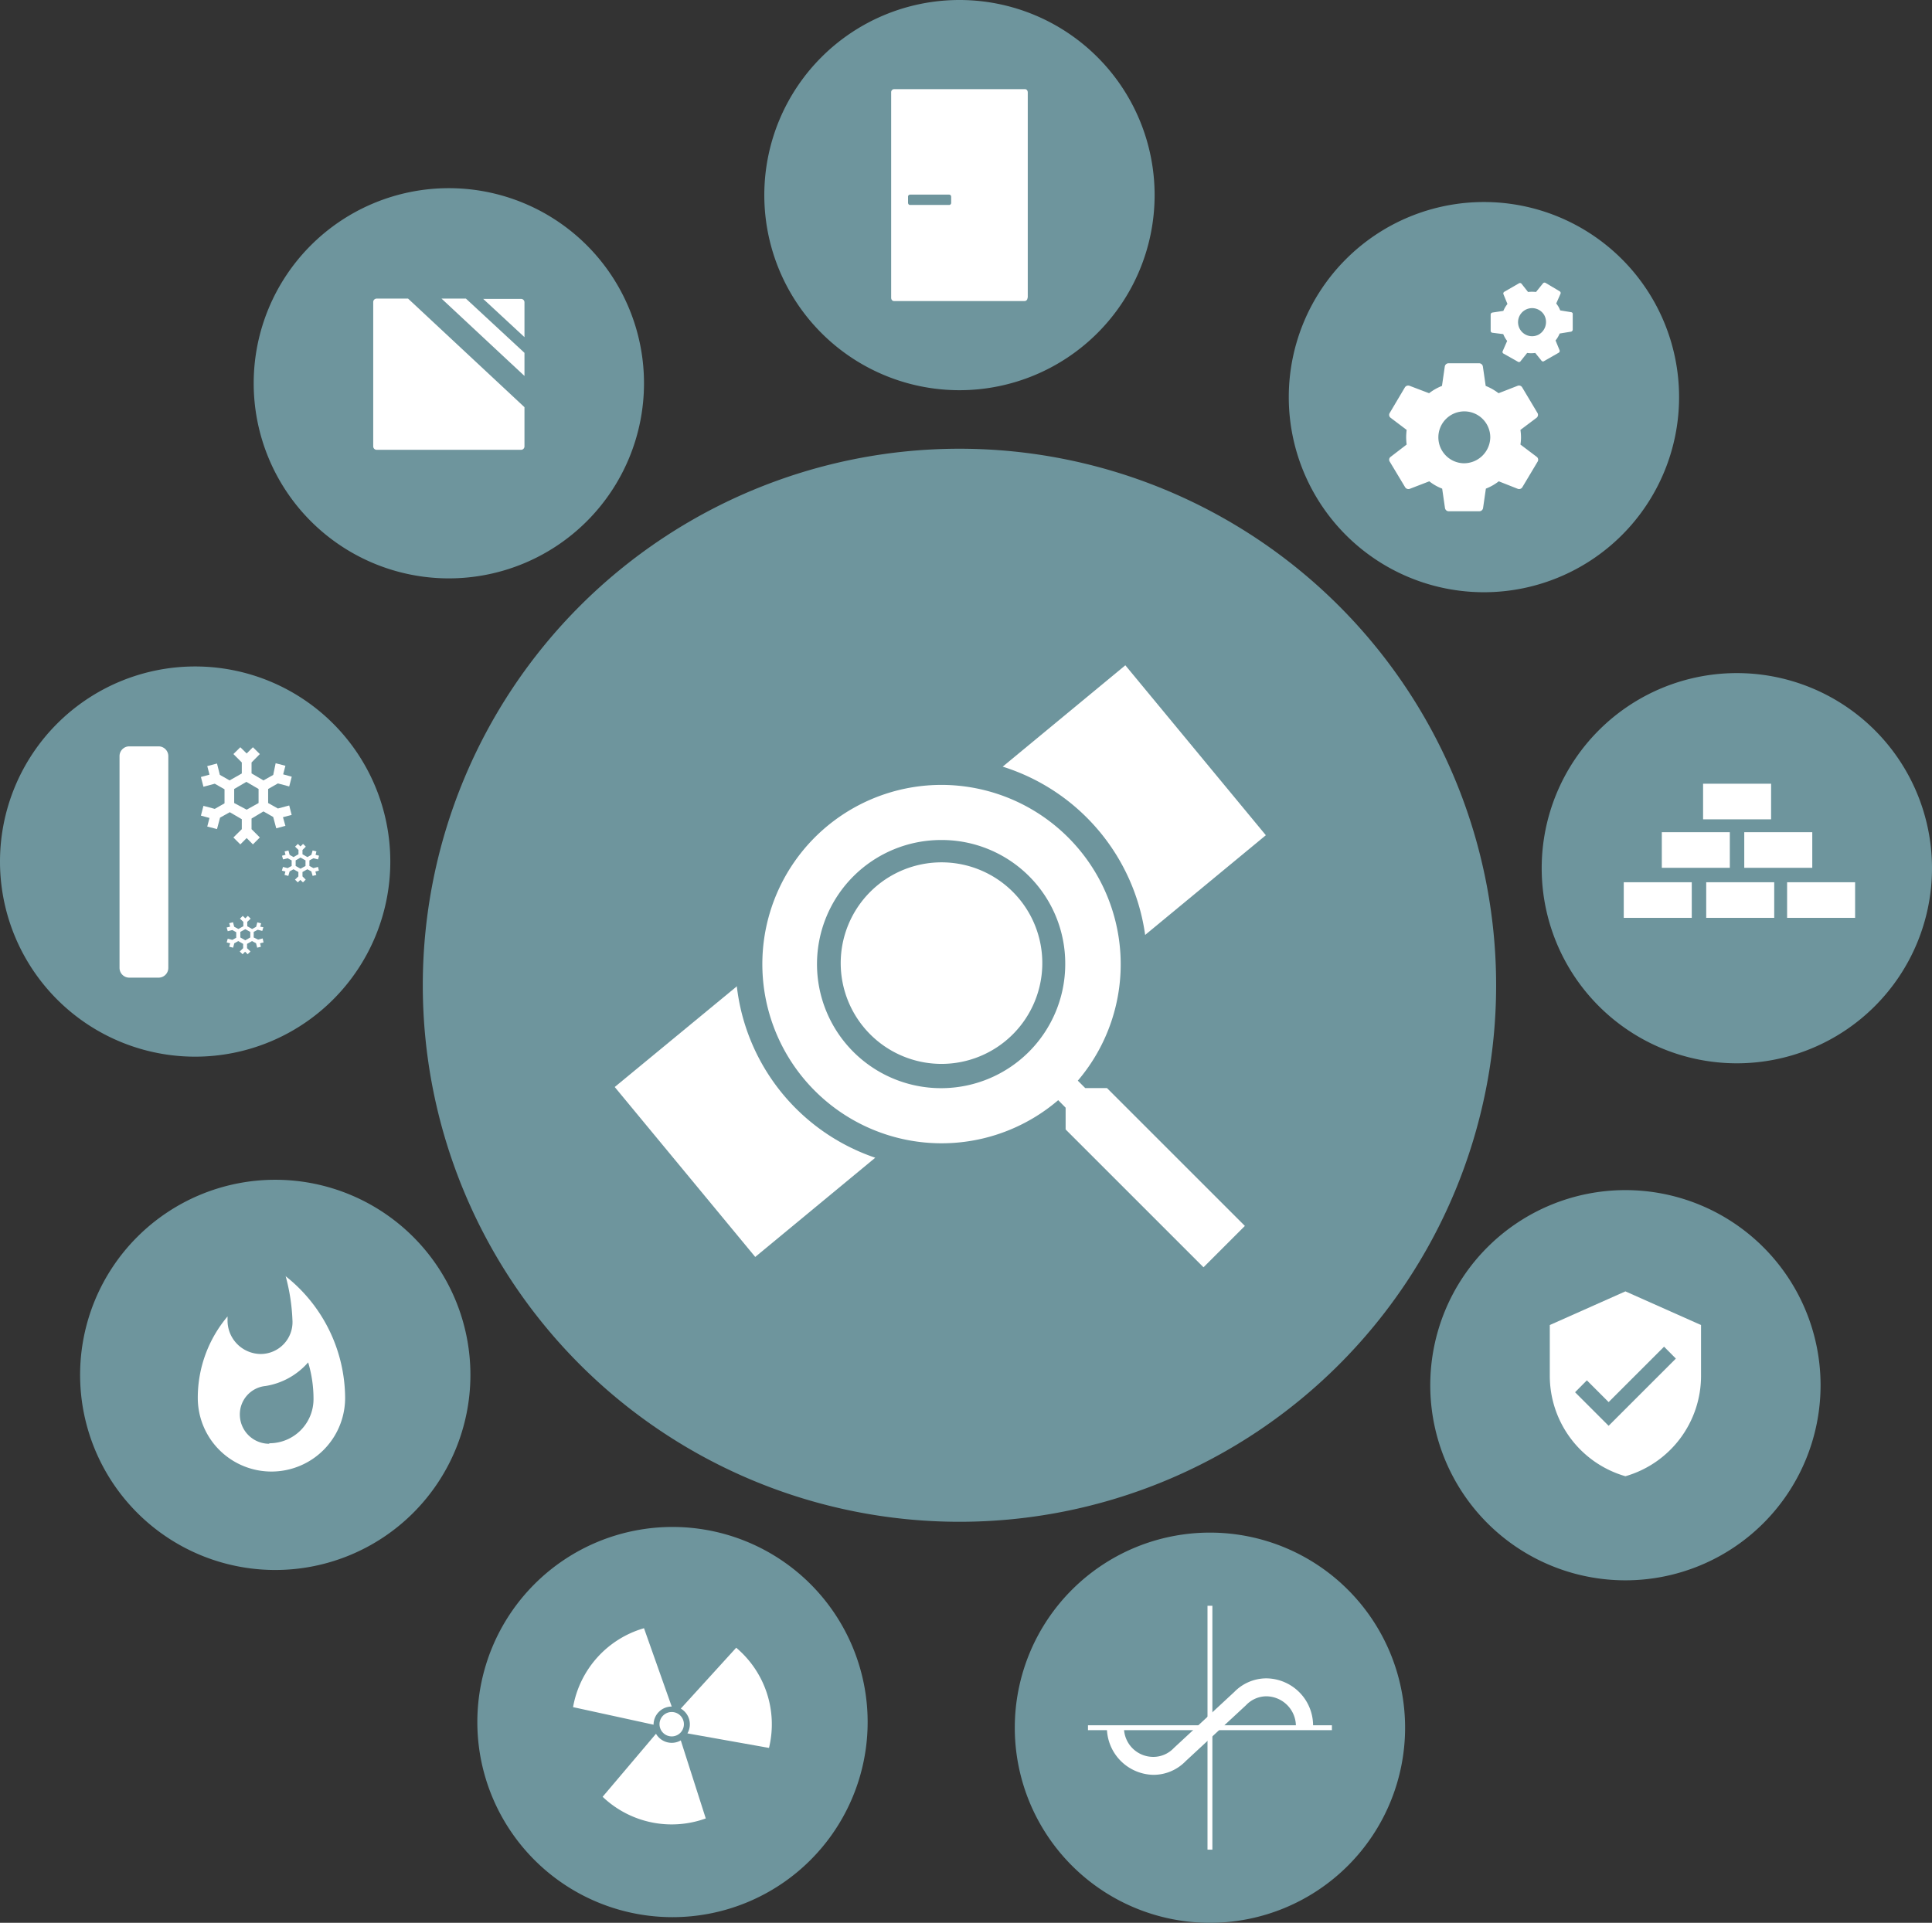 <svg xmlns="http://www.w3.org/2000/svg" viewBox="0 0 198 197.11"><rect x="0" y="0" width="198" height="197.11" fill="#333333" stroke="none"/><defs><style>.cls-1{fill:#6e959d;}.cls-2{fill:#fff;}</style></defs><title>kap_dvgw</title><g id="Ebene_2" data-name="Ebene 2"><g id="Ebene_1-2" data-name="Ebene 1"><g id="kap_dvgw"><g id="sicherheitsglas"><path class="cls-1" d="M46,59.29a20,20,0,1,0-20-20,20,20,0,0,0,20,20"/><path class="cls-2" d="M53.75,36.17l-6-5.56H45.25l8.5,7.93Zm0,5.57L41.82,30.61H38.61a.35.35,0,0,0-.36.36V45.75a.35.35,0,0,0,.36.36H53.39a.35.35,0,0,0,.36-.36Zm0-7.18V31a.35.35,0,0,0-.36-.36H49.52Z"/></g><g id="metalle"><path class="cls-1" d="M152.08,60.71a20,20,0,1,0-20-20,20,20,0,0,0,20,20"/><path class="cls-2" d="M155.82,45.57a4.62,4.62,0,0,0,.06-.74,5,5,0,0,0-.06-.76l1.65-1.24a.38.38,0,0,0,.1-.49L156,39.71a.38.38,0,0,0-.47-.16l-1.95.76a5.51,5.51,0,0,0-1.32-.75l-.29-2a.39.39,0,0,0-.39-.32h-3.12a.39.39,0,0,0-.39.32l-.29,2a5.32,5.32,0,0,0-1.32.75l-2-.76a.4.4,0,0,0-.48.16l-1.56,2.63a.37.37,0,0,0,.1.49l1.64,1.24a6.61,6.61,0,0,0-.05.76,6.13,6.13,0,0,0,.05.74l-1.64,1.26a.36.36,0,0,0-.1.48L144,49.94a.4.4,0,0,0,.48.17l2-.77a5,5,0,0,0,1.32.75l.29,2a.39.39,0,0,0,.39.32h3.12a.39.39,0,0,0,.39-.32l.29-2a5.19,5.19,0,0,0,1.32-.75l1.95.77a.39.39,0,0,0,.47-.17l1.57-2.63a.37.37,0,0,0-.1-.48ZM150,47.49a2.66,2.66,0,1,1,2.73-2.66A2.7,2.7,0,0,1,150,47.49"/><path class="cls-2" d="M159.9,31.82a4,4,0,0,0-.17-.36,3.64,3.64,0,0,0-.24-.35l.44-1a.2.2,0,0,0-.09-.25L158.4,29a.21.21,0,0,0-.27.05l-.71.88a3.75,3.75,0,0,0-.82,0l-.69-.87a.22.22,0,0,0-.27,0l-1.47.85a.2.2,0,0,0-.09.25l.41,1a3,3,0,0,0-.42.71l-1.12.17a.21.21,0,0,0-.18.21l0,1.66a.2.2,0,0,0,.17.2l1.12.14a2.53,2.53,0,0,0,.18.37,2.37,2.37,0,0,0,.22.33L154,36a.19.19,0,0,0,.09.25l1.45.82a.21.21,0,0,0,.26,0l.71-.89a2.89,2.89,0,0,0,.83,0L158,37a.2.2,0,0,0,.27,0l1.47-.84a.21.21,0,0,0,.09-.26l-.41-1a2.83,2.83,0,0,0,.42-.71L161,34a.22.22,0,0,0,.18-.21l0-1.66A.21.21,0,0,0,161,32Zm-2.21,2.48a1.44,1.44,0,1,1,.57-2,1.48,1.48,0,0,1-.57,2"/></g><g id="brandschutz"><path class="cls-1" d="M28.21,160.94a20,20,0,1,0-20-20,20,20,0,0,0,20,20"/><path class="cls-2" d="M29.27,130.8a20.05,20.05,0,0,1,.7,4.5,3.27,3.27,0,0,1-3.22,3.5,3.43,3.43,0,0,1-3.43-3.5l0-.35a12.91,12.91,0,0,0-3.05,8.35,7.55,7.55,0,0,0,15.1,0,16,16,0,0,0-6.13-12.5M27.58,148a3,3,0,0,1-3-3,2.92,2.92,0,0,1,2.64-2.92,7.32,7.32,0,0,0,4.36-2.42,12.92,12.92,0,0,1,.55,3.79,4.52,4.52,0,0,1-4.52,4.5"/></g><g id="waermedaemmstoffe"><path class="cls-1" d="M20,108.32a20,20,0,1,0-20-20,20,20,0,0,0,20,20"/><path class="cls-2" d="M24,80.88l1.25-.73,1.25.73v1.44L25.28,83,24,82.32Zm5.64,1.69-1.16.31-1-.56V80.88l1-.57,1.16.31.26-1-.88-.24.23-.88-1-.26L28,79.44,27,80l-1.22-.72V78.16l.85-.86-.71-.7-.64.64-.65-.64-.71.7.86.86v1.13L23.53,80l-1-.57-.29-1.16-1,.26.23.88-.88.24.26,1,1.16-.31,1,.57v1.44l-1,.57-1.16-.31-.26,1,.88.24-.23.88,1,.26.31-1.17,1-.56,1.23.72V85l-.86.85.71.71.65-.65.64.65.71-.71L25.78,85V83.91L27,83.18l1,.57.31,1.16.94-.25L29,83.77l.89-.23Z"/><path class="cls-2" d="M12.25,99.22a1,1,0,0,0,1,1h3a1,1,0,0,0,1-1V77.51a1,1,0,0,0-1-1h-3a1,1,0,0,0-1,1Z"/><path class="cls-2" d="M24.63,95.53l.51-.28.51.28v.57l-.51.29-.51-.29Zm2.29.67-.47.12L26,96.1v-.57l.41-.22.47.12.11-.38L26.67,95l.09-.35-.39-.1-.12.46-.41.22-.5-.28v-.45l.35-.33-.29-.28-.26.25-.26-.25-.29.28.35.33v.45l-.51.28L24,95l-.12-.46-.39.1.1.35-.36.09.11.38.47-.12.4.22v.57l-.4.22-.47-.12-.11.38.36.09-.1.35.4.1.12-.45.41-.23.5.29v.44l-.35.34.29.28.26-.26.26.26.29-.28-.35-.34v-.44l.51-.29.41.22.12.46.38-.1-.09-.35.36-.09Z"/><path class="cls-2" d="M30.3,88.2l.5-.29.51.29v.57l-.51.28-.5-.28Zm2.29.67-.47.12-.41-.22V88.2l.41-.22.47.12.11-.38-.36-.09.09-.35-.39-.1-.13.45-.41.23L31,87.57v-.44l.34-.34-.28-.28-.27.26-.26-.26-.29.28.35.34v.44l-.51.29-.4-.23-.12-.45-.39.1.09.35-.36.09.11.38.47-.12.41.22v.57l-.41.22L29,88.87l-.11.38.36.09-.09.35.39.1.13-.46.4-.22.5.28v.45l-.35.33.29.28.26-.25.27.25.28-.28L31,89.84v-.45l.5-.28.41.22.13.46.38-.1-.1-.35.36-.09Z"/></g><g id="strahlenschutz"><path class="cls-1" d="M68.92,196.53a20,20,0,1,0-20-20,20,20,0,0,0,20,20"/><path class="cls-2" d="M70.09,176.76A1.25,1.25,0,1,0,68.84,178a1.25,1.25,0,0,0,1.25-1.25"/><path class="cls-2" d="M66,166.91A10.28,10.28,0,0,0,58.73,175l8.25,1.8a1.86,1.86,0,0,1,1.86-1.86Z"/><path class="cls-2" d="M61.76,184.19a10.26,10.26,0,0,0,10.57,2.22l-2.56-8a1.86,1.86,0,0,1-2.54-.68Z"/><path class="cls-2" d="M78.81,179.18a10.26,10.26,0,0,0-3.36-10.27l-5.68,6.24a1.86,1.86,0,0,1,.68,2.54Z"/></g><g id="kalibrierung"><path class="cls-1" d="M124,197.11a20,20,0,1,0-20-20,20,20,0,0,0,20,20"/><rect class="cls-2" x="123.75" y="164.61" width="0.5" height="25"/><rect class="cls-2" x="111.5" y="176.86" width="25" height="0.5"/><path class="cls-2" d="M113.44,177a4.86,4.86,0,0,0,4.75,4.94,4.59,4.59,0,0,0,3.32-1.4l6.19-5.74a2.88,2.88,0,0,1,2.11-.91,3.06,3.06,0,0,1,3,3.11h1.76a4.84,4.84,0,0,0-4.76-4.95,4.6,4.6,0,0,0-3.32,1.4l-6.19,5.74a2.88,2.88,0,0,1-2.11.91,3,3,0,0,1-3-3.1"/></g><g id="dvgw"><path class="cls-1" d="M98.33,156a55,55,0,1,0-55-55,55,55,0,0,0,55,55"/><path class="cls-2" d="M96.46,86.11a12.72,12.72,0,1,0,12.71,12.72A12.66,12.66,0,0,0,96.46,86.11m0-5.65a18.39,18.39,0,0,1,14,30.32l.76.76h2.23l14.13,14.13-4.24,4.24-14.13-14.13v-2.23l-.76-.77a18.37,18.37,0,1,1-12-32.32"/><path class="cls-2" d="M96.49,88.4a10.33,10.33,0,1,0,10.33,10.33A10.32,10.32,0,0,0,96.49,88.4"/><path class="cls-2" d="M115.33,68.2,102.76,78.59a21.12,21.12,0,0,1,14.6,17.25l12.37-10.22Z"/><path class="cls-2" d="M75.55,101.08,63,111.43l14.4,17.42,12.3-10.17a21.1,21.1,0,0,1-14.19-17.6"/></g><g id="zertifizierung"><path class="cls-1" d="M166.58,162a20,20,0,1,0-20-20,20,20,0,0,0,20,20"/><path class="cls-2" d="M166.58,132.38l-7.75,3.45V141a10.72,10.72,0,0,0,7.75,10.33A10.71,10.71,0,0,0,174.33,141v-5.17Zm-1.72,13.78-3.44-3.44,1.21-1.22,2.23,2.23,5.68-5.68,1.21,1.22"/></g><g id="bauprodukte"><path class="cls-1" d="M178,109a20,20,0,1,0-20-20,20,20,0,0,0,20,20"/><polygon class="cls-2" points="166.41 90.44 166.41 90.44 166.41 94.09 173.38 94.09 173.38 90.44 166.41 90.44"/><polygon class="cls-2" points="174.86 90.44 174.86 90.44 174.86 94.09 181.83 94.09 181.83 90.44 174.86 90.44"/><polygon class="cls-2" points="183.15 90.44 183.15 90.44 183.15 94.09 190.12 94.09 190.12 90.44 183.15 90.44"/><polygon class="cls-2" points="170.31 85.31 170.31 85.31 170.31 88.96 177.28 88.96 177.28 85.31 170.31 85.31"/><polygon class="cls-2" points="178.76 85.31 178.76 85.31 178.76 88.96 185.73 88.96 185.73 85.31 178.76 85.31"/><polygon class="cls-2" points="174.54 80.34 174.54 80.34 174.54 83.99 181.51 83.99 181.51 80.34 174.54 80.34"/></g><g id="tür"><path class="cls-1" d="M98.33,40a20,20,0,1,0-20-20,20,20,0,0,0,20,20"/><path class="cls-2" d="M97.48,20.78a.21.21,0,0,1-.21.23h-4c-.21,0-.21-.23-.21-.23v-.6a.21.21,0,0,1,.21-.23h4c.21,0,.21.23.21.23Zm7.85,9.75V9.47s0-.33-.3-.33H91.64a.31.31,0,0,0-.31.33V30.53s0,.33.31.33H105a.3.3,0,0,0,.3-.33"/></g></g></g></g></svg>